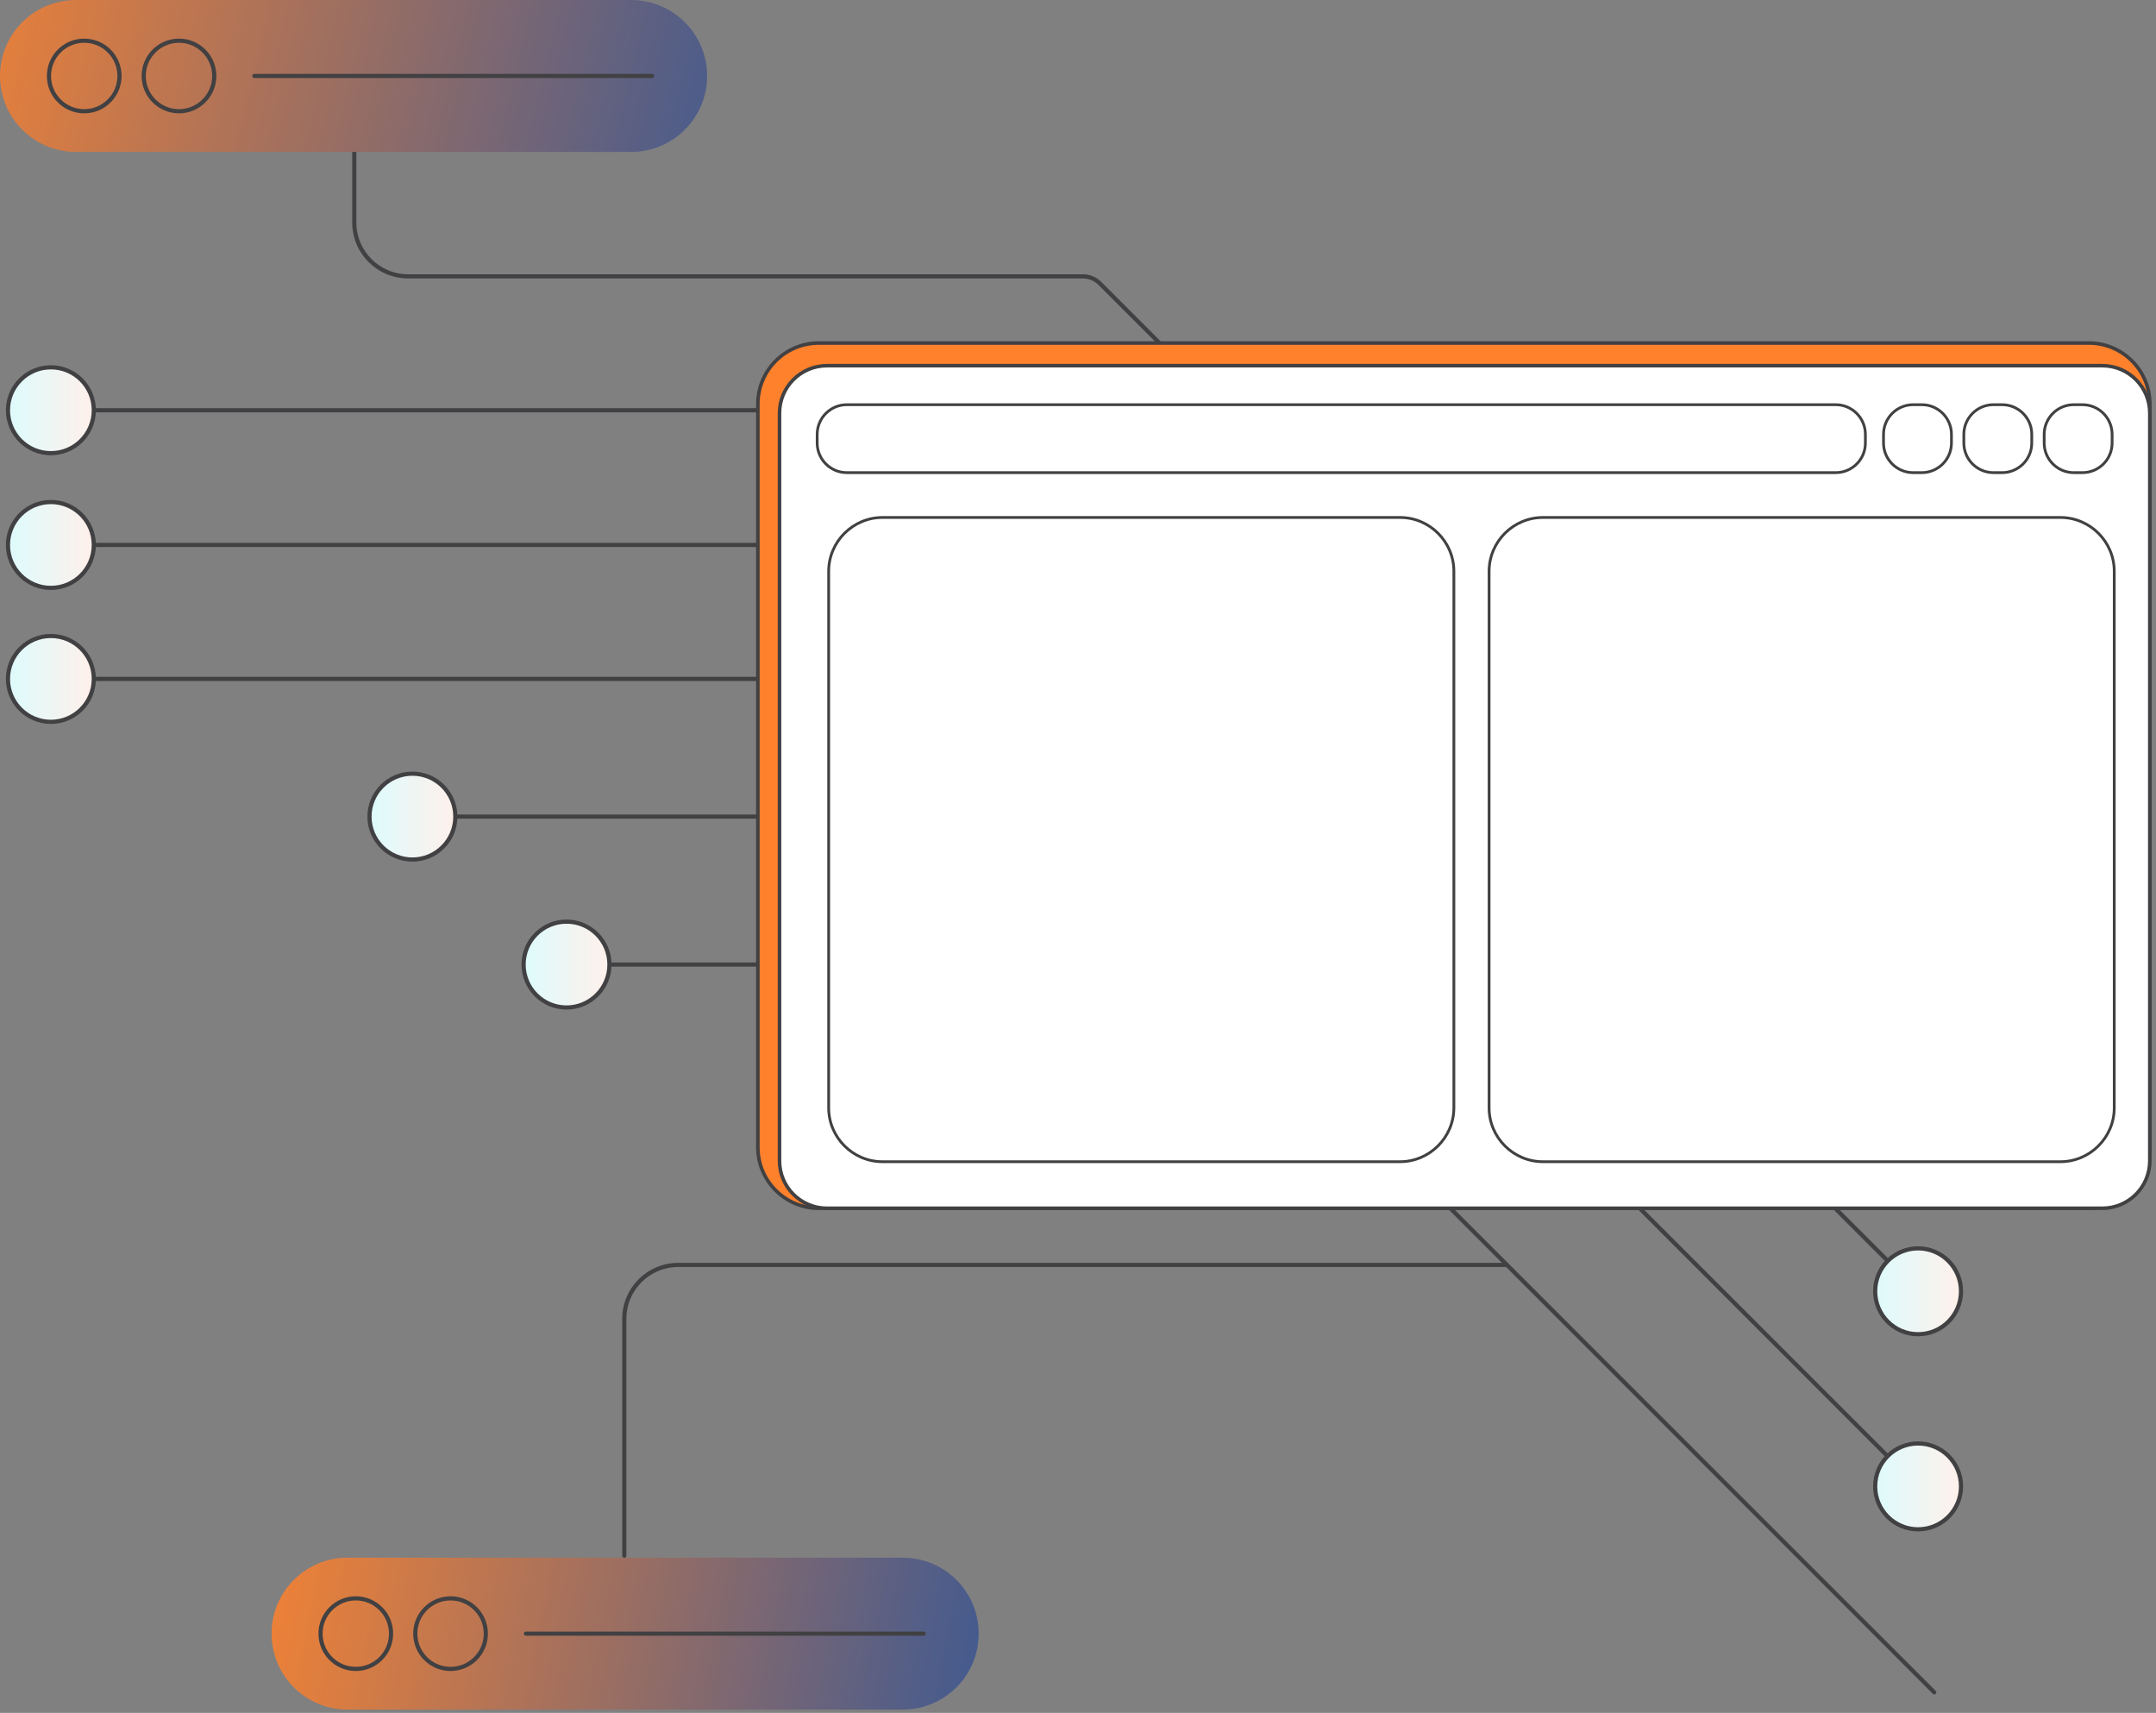 
<svg width="389" height="309" viewBox="0 0 389 309" fill="none" xmlns="http://www.w3.org/2000/svg">
    <rect x="0" y="0" width="389" height="309" fill="#808080" stroke="none"/>
    <path d="M9.184 98.309H174.4C175.548 98.309 176.653 98.763 177.467 99.576L328.996 251.122L348.697 270.824" stroke="#414042" stroke-width="0.75" stroke-miterlimit="10" stroke-linecap="round" stroke-linejoin="round"/>
    <path d="M9.184 122.473H164.379C165.526 122.473 166.631 122.927 167.445 123.74L271.896 228.192H122.355C116.993 228.192 112.641 232.543 112.641 237.905V280.657" stroke="#414042" stroke-width="0.75" stroke-miterlimit="10" stroke-linecap="round" stroke-linejoin="round"/>
    <path d="M348.691 201.467L198.439 51.12C197.625 50.307 196.52 49.853 195.372 49.853H73.635C68.273 49.853 63.922 45.501 63.922 40.139V27.793V27.77" stroke="#414042" stroke-width="0.75" stroke-miterlimit="10" stroke-linecap="square" stroke-linejoin="round"/>
    <path d="M9.18 74.009H185.344C186.491 74.009 187.596 74.463 188.41 75.276L346.081 232.947" stroke="#414042" stroke-width="0.75" stroke-miterlimit="10" stroke-linecap="round" stroke-linejoin="round"/>
    <path d="M9.181 106.053C13.458 106.053 16.924 102.586 16.924 98.31C16.924 94.033 13.458 90.566 9.181 90.566C4.904 90.566 1.438 94.033 1.438 98.31C1.438 102.586 4.904 106.053 9.181 106.053Z" fill="url(#paint0_linear_707_4695)" stroke="#414042" stroke-width="0.75" stroke-miterlimit="10"/>
    <path d="M9.181 130.217C13.458 130.217 16.924 126.751 16.924 122.474C16.924 118.197 13.458 114.73 9.181 114.73C4.904 114.73 1.438 118.197 1.438 122.474C1.438 126.751 4.904 130.217 9.181 130.217Z" fill="url(#paint1_linear_707_4695)" stroke="#414042" stroke-width="0.75" stroke-miterlimit="10"/>
    <path d="M9.181 81.752C13.458 81.752 16.924 78.285 16.924 74.008C16.924 69.731 13.458 66.265 9.181 66.265C4.904 66.265 1.438 69.731 1.438 74.008C1.438 78.285 4.904 81.752 9.181 81.752Z" fill="url(#paint2_linear_707_4695)" stroke="#414042" stroke-width="0.75" stroke-miterlimit="10"/>
    <path d="M346.075 240.69C350.352 240.69 353.819 237.223 353.819 232.947C353.819 228.67 350.352 225.203 346.075 225.203C341.799 225.203 338.332 228.67 338.332 232.947C338.332 237.223 341.799 240.69 346.075 240.69Z" fill="url(#paint3_linear_707_4695)" stroke="#414042" stroke-width="0.75" stroke-miterlimit="10"/>
    <path d="M346.075 275.886C350.352 275.886 353.819 272.419 353.819 268.143C353.819 263.866 350.352 260.399 346.075 260.399C341.799 260.399 338.332 263.866 338.332 268.143C338.332 272.419 341.799 275.886 346.075 275.886Z" fill="url(#paint4_linear_707_4695)" stroke="#414042" stroke-width="0.75" stroke-miterlimit="10"/>
    <path d="M348.987 305.293L271.895 228.192" stroke="#414042" stroke-width="0.75" stroke-miterlimit="10" stroke-linecap="round" stroke-linejoin="round"/>
    <path d="M177.362 174.005H102.215" stroke="#414042" stroke-width="0.75" stroke-miterlimit="10" stroke-linecap="round" stroke-linejoin="round"/>
    <path d="M74.676 147.314H150.671L175.418 172.061L177.362 174.005L203.223 199.866" stroke="#414042" stroke-width="0.75" stroke-miterlimit="10" stroke-linecap="round" stroke-linejoin="round"/>
    <path d="M203.224 207.609C207.501 207.609 210.967 204.142 210.967 199.866C210.967 195.589 207.501 192.122 203.224 192.122C198.947 192.122 195.48 195.589 195.48 199.866C195.48 204.142 198.947 207.609 203.224 207.609Z" fill="url(#paint5_linear_707_4695)" stroke="#414042" stroke-width="0.75" stroke-miterlimit="10"/>
    <path d="M102.216 181.749C106.493 181.749 109.96 178.282 109.96 174.005C109.96 169.729 106.493 166.262 102.216 166.262C97.939 166.262 94.473 169.729 94.473 174.005C94.473 178.282 97.939 181.749 102.216 181.749Z" fill="url(#paint6_linear_707_4695)" stroke="#414042" stroke-width="0.75" stroke-miterlimit="10"/>
    <path d="M74.411 155.058C78.688 155.058 82.155 151.591 82.155 147.315C82.155 143.038 78.688 139.571 74.411 139.571C70.135 139.571 66.668 143.038 66.668 147.315C66.668 151.591 70.135 155.058 74.411 155.058Z" fill="url(#paint7_linear_707_4695)" stroke="#414042" stroke-width="0.75" stroke-miterlimit="10"/>
    <path d="M113.874 27.41H13.705C6.133 27.41 0 21.269 0 13.705C0 6.133 6.133 0 13.705 0H113.874C121.446 0 127.579 6.133 127.579 13.705C127.579 21.269 121.446 27.41 113.874 27.41Z" fill="url(#paint8_linear_707_4695)" fill-opacity="0.85"/>
    <path d="M15.196 20.07C18.711 20.07 21.561 17.22 21.561 13.705C21.561 10.19 18.711 7.341 15.196 7.341C11.681 7.341 8.832 10.19 8.832 13.705C8.832 17.22 11.681 20.07 15.196 20.07Z" stroke="#414042" stroke-width="0.75" stroke-miterlimit="10"/>
    <path d="M117.65 13.705H45.895" stroke="#414042" stroke-width="0.75" stroke-miterlimit="10" stroke-linecap="round"/>
    <path d="M32.294 20.07C35.809 20.07 38.658 17.22 38.658 13.705C38.658 10.19 35.809 7.341 32.294 7.341C28.779 7.341 25.93 10.19 25.93 13.705C25.93 17.22 28.779 20.07 32.294 20.07Z" stroke="#414042" stroke-width="0.75" stroke-miterlimit="10"/>
    <path d="M162.874 308.411H62.705C55.133 308.411 49 302.269 49 294.705C49 287.133 55.133 281 62.705 281H162.874C170.446 281 176.579 287.133 176.579 294.705C176.579 302.269 170.446 308.411 162.874 308.411Z" fill="url(#paint9_linear_707_4695)" fill-opacity="0.85"/>
    <path d="M64.196 301.07C67.711 301.07 70.561 298.22 70.561 294.705C70.561 291.19 67.711 288.341 64.196 288.341C60.681 288.341 57.832 291.19 57.832 294.705C57.832 298.22 60.681 301.07 64.196 301.07Z" stroke="#414042" stroke-width="0.75" stroke-miterlimit="10"/>
    <path d="M166.65 294.705H94.894" stroke="#414042" stroke-width="0.75" stroke-miterlimit="10" stroke-linecap="round"/>
    <path d="M81.294 301.07C84.809 301.07 87.658 298.22 87.658 294.705C87.658 291.19 84.809 288.341 81.294 288.341C77.779 288.341 74.93 291.19 74.93 294.705C74.93 298.22 77.779 301.07 81.294 301.07Z" stroke="#414042" stroke-width="0.75" stroke-miterlimit="10"/>
    <path d="M147.724 217.973C141.668 217.973 136.742 213.048 136.742 206.992V72.869C136.742 66.813 141.668 61.888 147.724 61.888H376.901C382.957 61.888 387.882 66.813 387.882 72.869V206.984C387.882 213.04 382.957 217.965 376.901 217.965H147.724V217.973Z" fill="#FF812C"/>
    <path d="M376.902 62.205C382.779 62.205 387.567 66.985 387.567 72.869V206.984C387.567 212.86 382.787 217.648 376.902 217.648H147.725C141.849 217.648 137.06 212.869 137.06 206.984V72.869C137.06 66.993 141.84 62.205 147.725 62.205H376.902ZM376.902 61.562H147.725C141.506 61.562 136.418 66.651 136.418 72.869V206.984C136.418 213.203 141.506 218.291 147.725 218.291H376.902C383.121 218.291 388.209 213.203 388.209 206.984V72.869C388.209 66.651 383.121 61.562 376.902 61.562Z" fill="#414042"/>
    <path d="M149.198 217.973C144.478 217.973 140.641 214.136 140.641 209.416V74.522C140.641 69.802 144.478 65.965 149.198 65.965H379.326C384.046 65.965 387.883 69.802 387.883 74.522V209.416C387.883 214.136 384.046 217.973 379.326 217.973H149.198Z" fill="white"/>
    <path d="M379.327 66.29C383.867 66.29 387.559 69.982 387.559 74.522V209.416C387.559 213.955 383.867 217.647 379.327 217.647H149.198C144.658 217.647 140.967 213.955 140.967 209.416V74.522C140.967 69.982 144.658 66.29 149.198 66.29H379.327ZM379.327 65.647H149.198C144.316 65.647 140.324 69.639 140.324 74.522V209.416C140.324 214.298 144.316 218.29 149.198 218.29H379.327C384.209 218.29 388.201 214.298 388.201 209.416V74.522C388.21 69.639 384.209 65.647 379.327 65.647Z" fill="#414042"/>
    <path d="M331.22 85.264H152.795C149.84 85.264 147.441 82.866 147.441 79.911V78.361C147.441 75.405 149.84 73.007 152.795 73.007H331.212C334.167 73.007 336.565 75.405 336.565 78.361V79.911C336.574 82.866 334.176 85.264 331.22 85.264Z" stroke="#414042" stroke-width="0.5" stroke-miterlimit="10"/>
    <path d="M346.74 85.264H345.19C342.234 85.264 339.836 82.866 339.836 79.911V78.361C339.836 75.405 342.234 73.007 345.19 73.007H346.74C349.695 73.007 352.094 75.405 352.094 78.361V79.911C352.094 82.866 349.695 85.264 346.74 85.264Z" stroke="#414042" stroke-width="0.5" stroke-miterlimit="10"/>
    <path d="M361.232 85.264H359.682C356.727 85.264 354.328 82.866 354.328 79.911V78.361C354.328 75.405 356.727 73.007 359.682 73.007H361.232C364.187 73.007 366.586 75.405 366.586 78.361V79.911C366.586 82.866 364.187 85.264 361.232 85.264Z" stroke="#414042" stroke-width="0.5" stroke-miterlimit="10"/>
    <path d="M375.728 85.264H374.178C371.223 85.264 368.824 82.866 368.824 79.911V78.361C368.824 75.405 371.223 73.007 374.178 73.007H375.728C378.683 73.007 381.082 75.405 381.082 78.361V79.911C381.09 82.866 378.692 85.264 375.728 85.264Z" stroke="#414042" stroke-width="0.5" stroke-miterlimit="10"/>
    <path d="M252.596 209.571H159.229C153.884 209.571 149.516 205.203 149.516 199.858V103.064C149.516 97.719 153.884 93.351 159.229 93.351H252.605C257.95 93.351 262.318 97.719 262.318 103.064V199.858C262.31 205.194 257.941 209.571 252.596 209.571Z" fill="white" stroke="#414042" stroke-width="0.5" stroke-miterlimit="10"/>
    <path d="M371.753 209.571H278.385C273.04 209.571 268.672 205.203 268.672 199.858V103.064C268.672 97.719 273.04 93.351 278.385 93.351H371.753C377.098 93.351 381.466 97.719 381.466 103.064V199.858C381.466 205.194 377.098 209.571 371.753 209.571Z" fill="white" stroke="#414042" stroke-width="0.5" stroke-miterlimit="10"/>
    <defs>
        <linearGradient id="paint0_linear_707_4695" x1="1.441" y1="98.31" x2="16.928" y2="98.31" gradientUnits="userSpaceOnUse">
            <stop offset="0.01" stop-color="#DEFBFC"/>
            <stop offset="1" stop-color="#FFF0EB"/>
        </linearGradient>
        <linearGradient id="paint1_linear_707_4695" x1="1.441" y1="122.473" x2="16.928" y2="122.473" gradientUnits="userSpaceOnUse">
            <stop offset="0.01" stop-color="#DEFBFC"/>
            <stop offset="1" stop-color="#FFF0EB"/>
        </linearGradient>
        <linearGradient id="paint2_linear_707_4695" x1="1.441" y1="74.012" x2="16.928" y2="74.012" gradientUnits="userSpaceOnUse">
            <stop offset="0.01" stop-color="#DEFBFC"/>
            <stop offset="1" stop-color="#FFF0EB"/>
        </linearGradient>
        <linearGradient id="paint3_linear_707_4695" x1="338.336" y1="232.949" x2="353.823" y2="232.949" gradientUnits="userSpaceOnUse">
            <stop offset="0.01" stop-color="#DEFBFC"/>
            <stop offset="1" stop-color="#FFF0EB"/>
        </linearGradient>
        <linearGradient id="paint4_linear_707_4695" x1="338.336" y1="268.139" x2="353.823" y2="268.139" gradientUnits="userSpaceOnUse">
            <stop offset="0.01" stop-color="#DEFBFC"/>
            <stop offset="1" stop-color="#FFF0EB"/>
        </linearGradient>
        <linearGradient id="paint5_linear_707_4695" x1="195.482" y1="199.867" x2="210.969" y2="199.867" gradientUnits="userSpaceOnUse">
            <stop stop-color="#C5C5FC"/>
            <stop offset="1" stop-color="#E3FFFE"/>
        </linearGradient>
        <linearGradient id="paint6_linear_707_4695" x1="94.472" y1="174.008" x2="109.959" y2="174.008" gradientUnits="userSpaceOnUse">
            <stop offset="0.01" stop-color="#DEFBFC"/>
            <stop offset="1" stop-color="#FFF0EB"/>
        </linearGradient>
        <linearGradient id="paint7_linear_707_4695" x1="66.672" y1="147.313" x2="82.159" y2="147.313" gradientUnits="userSpaceOnUse">
            <stop offset="0.01" stop-color="#DEFBFC"/>
            <stop offset="1" stop-color="#FFF0EB"/>
        </linearGradient>
        <linearGradient id="paint8_linear_707_4695" x1="-6.5" y1="-4.5" x2="173" y2="39" gradientUnits="userSpaceOnUse">
            <stop offset="0.01" stop-color="#FF812C"/>
            <stop offset="1" stop-color="#0047AF"/>
        </linearGradient>
        <linearGradient id="paint9_linear_707_4695" x1="49" y1="284.5" x2="211.5" y2="316.5" gradientUnits="userSpaceOnUse">
            <stop offset="0.01" stop-color="#FF812C"/>
            <stop offset="1" stop-color="#0047AF"/>
        </linearGradient>
    </defs>
</svg>
